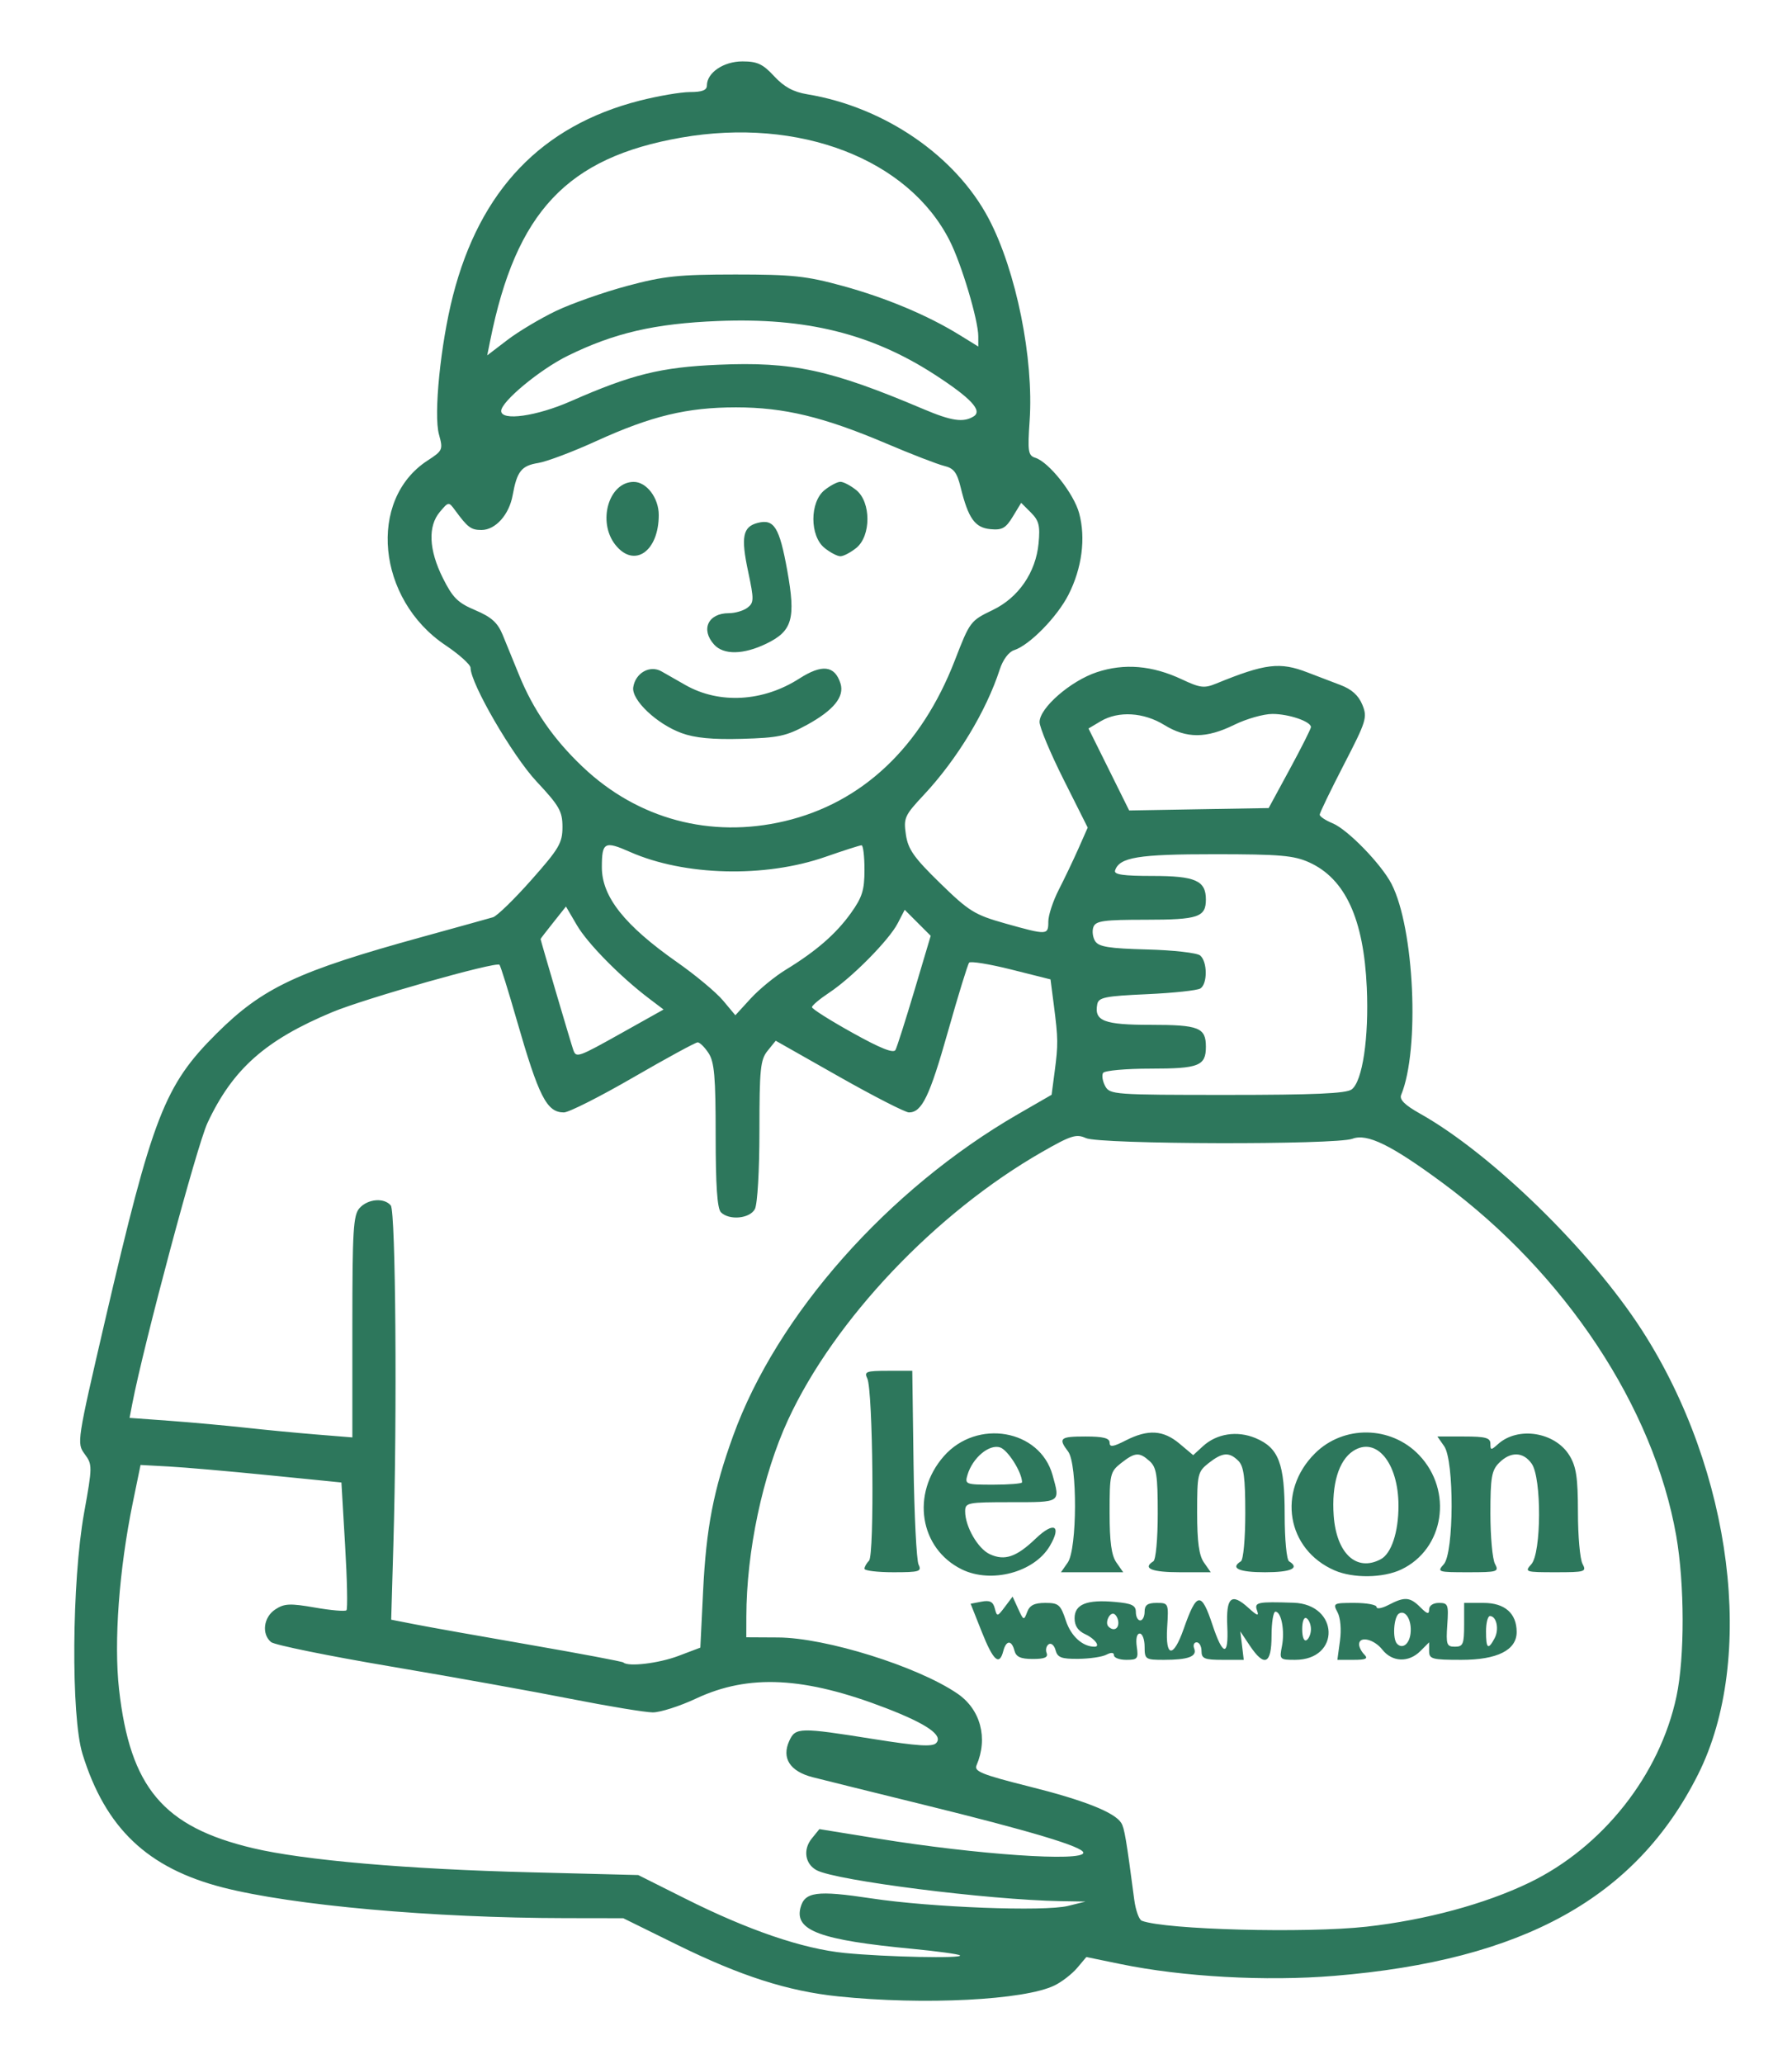 <svg xmlns="http://www.w3.org/2000/svg" xmlns:xlink="http://www.w3.org/1999/xlink" width="463px" height="533px" viewBox="0 0 463.447 532.725">
    <g id="22edb1b5-035a-4dc7-81aa-cf4dde4aa3d3">
<g style="opacity: 0;">
		<g id="22edb1b5-035a-4dc7-81aa-cf4dde4aa3d3-child-0">
<path style="stroke: rgb(193,193,193); stroke-width: 0; stroke-dasharray: none; stroke-linecap: butt; stroke-dashoffset: 0; stroke-linejoin: miter; stroke-miterlimit: 4; fill: rgb(45,119,92); fill-rule: nonzero; opacity: 1;" transform="matrix(1.379 0 0 1.379 289.118 220.494) matrix(1 0 0 1 0 0)  translate(-182.684, -144.535)" d="M 146.38 287.92 C 142.47 287.46 121.09 281.84 98.88 275.44 C 76.67 269.04 51.30 261.77 42.50 259.30 C 24.32 254.18 18.22 251.59 12.21 246.44 C -0.07 235.93 -1.29 219.21 9.37 207.35 L 13.75 202.48 L 10.28 198.49 C 2.89 189.99 -0.04 180.27 2.00 171.08 C 3.68 163.52 6.10 159.05 10.82 154.78 L 14.79 151.19 L 11.51 148.01 C 9.70 146.25 6.93 142.50 5.36 139.66 C 2.81 135.05 2.50 133.54 2.51 125.50 C 2.51 118.00 2.91 115.75 4.87 112.00 C 7.96 106.09 15.43 99.09 22.13 95.82 C 34.52 89.77 148.99 44.68 155.46 43.31 C 169.19 40.38 176.87 41.84 238.00 58.96 C 279.20 70.50 288.95 75.01 297.93 86.70 C 307.64 99.34 307.25 117.67 297.03 129.31 L 293.78 133.02 L 297.68 136.80 C 303.13 142.09 305.25 147.06 305.25 154.53 C 305.25 163.02 302.72 169.99 297.53 175.75 L 293.20 180.57 L 297.23 183.95 C 299.55 185.90 302.32 189.64 303.76 192.78 C 305.89 197.43 306.18 199.26 305.78 205.36 C 305.03 216.92 299.65 225.18 288.68 231.61 C 283.05 234.91 250.89 250.18 200.59 273.45 C 169.63 287.77 162.11 289.78 146.38 287.92 Z M 172.50 273.23 C 180.64 269.77 208.95 256.79 234.00 245.01 C 243.62 240.48 254.20 235.53 257.50 234.01 C 280.16 223.52 284.79 220.95 288.76 216.65 C 296.02 208.77 296.64 199.45 290.32 193.13 C 284.58 187.38 281.76 188.16 244.50 205.72 C 168.55 241.52 162.51 244.01 151.64 243.99 C 144.11 243.97 138.97 242.78 113.50 235.15 C 55.91 217.92 31.07 211.00 26.83 211.00 C 19.02 211.00 14.00 216.76 14.00 225.72 C 14.00 235.43 20.04 240.22 40.00 246.33 C 56.97 251.53 127.23 271.60 136.50 273.90 C 140.90 274.99 145.40 276.11 146.50 276.39 C 147.60 276.67 152.32 276.74 157.00 276.54 C 163.65 276.27 167.02 275.55 172.50 273.23 Z M 165.52 229.00 C 177.26 224.39 255.49 188.29 275.00 178.48 C 289.01 171.44 294.60 164.23 293.77 154.30 C 293.43 150.11 292.71 148.26 290.64 146.19 C 285.61 141.16 283.34 141.83 243.00 160.20 C 167.25 194.71 165.28 195.48 154.50 194.76 C 150.04 194.46 141.51 192.44 131.00 189.21 C 81.94 174.12 35.83 160.80 30.91 160.31 C 20.23 159.24 13.87 164.71 13.18 175.54 C 12.71 182.93 14.98 188.19 20.68 192.89 C 26.18 197.42 28.25 198.21 55.03 206.00 C 68.49 209.92 92.13 216.92 107.57 221.56 C 123.01 226.20 136.55 230.00 137.67 230.00 C 140.40 230.00 143.24 226.67 142.83 223.93 C 142.06 218.72 139.01 217.66 52.00 192.51 C 41.28 189.41 31.49 186.22 30.25 185.41 C 27.77 183.80 27.18 179.22 29.20 177.20 C 29.86 176.54 31.66 176.00 33.20 176.00 C 38.66 176.00 135.53 204.55 143.80 208.60 C 150.60 211.93 154.26 217.17 154.40 223.78 C 154.46 226.37 154.13 229.53 153.67 230.79 C 152.90 232.91 153.05 233.03 155.67 232.42 C 157.23 232.05 161.66 230.52 165.52 229.00 Z M 165.25 181.84 C 171.46 179.70 195.81 168.94 249.61 144.55 C 265.07 137.54 279.91 130.15 282.58 128.13 C 292.78 120.43 296.71 108.22 292.07 98.65 C 289.16 92.64 281.30 85.50 273.72 81.98 C 268.50 79.56 228.98 68.07 189.66 57.53 C 177.42 54.25 165.27 53.29 156.82 54.95 C 150.70 56.16 39.23 100.33 27.96 106.02 C 10.66 114.75 8.25 131.58 22.71 142.61 C 27.35 146.15 32.78 148.06 63.50 156.95 C 75.05 160.29 96.54 166.70 111.27 171.20 L 138.03 179.37 L 140.77 177.33 C 145.76 173.62 145.00 166.34 139.23 162.56 C 135.81 160.32 101.04 149.93 48.50 135.47 C 39.15 132.90 30.71 130.09 29.75 129.24 C 26.28 126.17 28.58 120.00 33.19 120.00 C 35.47 120.00 41.11 121.49 85.00 133.66 C 135.88 147.77 142.41 149.95 148.02 154.67 C 154.42 160.06 156.92 171.46 153.50 179.65 C 152.68 181.63 152.00 183.41 152.00 183.62 C 152.00 184.76 159.83 183.71 165.25 181.84 Z M 321.65 284.17 C 320.62 283.03 320.00 280.62 320.00 277.79 C 320.00 271.61 315.63 263.37 310.46 259.81 C 308.28 258.31 304.02 256.55 301.00 255.90 C 294.29 254.45 291.00 252.55 291.00 250.13 C 291.00 247.36 293.95 245.34 299.80 244.11 C 306.48 242.71 309.66 241.04 313.70 236.84 C 317.56 232.81 320.00 227.29 320.00 222.60 C 320.00 216.68 321.54 214.00 324.94 214.00 C 328.10 214.00 330.00 216.21 330.00 219.89 C 330.00 220.99 330.50 224.29 331.11 227.20 C 332.59 234.24 339.25 241.02 346.56 242.92 C 357.16 245.68 357.98 246.08 358.65 248.75 C 359.15 250.72 358.77 251.77 357.04 253.17 C 355.80 254.18 353.87 255.00 352.76 255.00 C 344.30 255.00 333.30 263.77 331.18 272.20 C 330.53 274.78 330.00 278.19 330.00 279.79 C 330.00 282.85 327.38 286.00 324.83 286.00 C 323.99 286.00 322.57 285.18 321.65 284.17 Z M 336.00 250.70 C 337.23 250.22 337.14 249.90 335.50 248.90 C 334.40 248.23 331.51 245.70 329.07 243.29 C 325.08 239.34 324.54 239.08 323.65 240.70 C 322.12 243.51 316.02 249.00 314.43 249.00 C 311.95 249.00 312.88 250.71 316.08 252.03 C 317.77 252.73 320.48 254.96 322.10 256.98 L 325.06 260.66 L 329.78 255.97 C 332.38 253.40 335.17 251.03 336.00 250.70 Z M 335.04 108.75 C 334.54 107.51 333.84 104.72 333.48 102.55 C 332.60 97.18 326.82 91.40 321.45 90.52 C 314.96 89.46 313.00 88.30 313.00 85.54 C 313.00 82.56 315.89 80.51 321.49 79.52 C 327.00 78.55 332.57 72.65 333.47 66.81 C 334.52 60.11 334.91 59.26 337.25 58.65 C 340.15 57.89 343.00 60.58 343.00 64.09 C 343.00 71.43 347.94 77.35 355.97 79.66 C 362.44 81.51 364.00 82.57 364.00 85.10 C 364.00 87.40 360.66 89.57 355.85 90.41 C 353.84 90.77 350.98 92.02 349.48 93.20 C 346.38 95.63 343.05 102.25 343.02 106.05 C 342.99 109.23 341.30 111.00 338.28 111.00 C 336.81 111.00 335.62 110.17 335.04 108.75 Z M 342.10 87.40 L 344.81 84.80 L 341.79 82.11 L 338.77 79.41 L 335.81 82.18 L 332.84 84.96 L 335.67 87.45 C 337.23 88.82 338.70 89.95 338.95 89.97 C 339.19 89.99 340.61 88.83 342.10 87.40 Z M 58.56 59.78 C 57.70 58.56 57.00 56.29 57.00 54.75 C 57.00 51.39 54.59 45.31 52.21 42.68 C 49.84 40.06 44.46 37.50 38.24 36.03 C 34.01 35.04 32.87 34.32 32.38 32.36 C 31.49 28.83 34.22 26.36 39.82 25.62 C 48.64 24.45 54.76 18.13 56.42 8.50 C 57.50 2.21 57.94 1.25 59.97 0.72 C 63.24 -0.14 65.82 2.63 66.56 7.77 C 67.95 17.50 74.35 24.09 83.78 25.48 C 94.26 27.03 94.91 34.75 84.69 36.31 C 74.97 37.80 68.34 44.21 67.11 53.30 C 66.69 56.37 65.77 59.57 65.05 60.44 C 63.21 62.66 60.37 62.37 58.56 59.78 Z M 69.80 31.35 C 69.99 31.27 68.26 29.45 65.97 27.31 L 61.81 23.43 L 57.96 27.27 L 54.12 31.12 L 57.81 34.91 L 61.50 38.71 L 65.48 35.11 C 67.68 33.12 69.62 31.43 69.80 31.35 Z" stroke-linecap="round"/>
</g>
</g>
</g>
<g id="d0f0124e-82df-4f3f-97b5-55ff4253ca6f">
<g style="">
		<g id="d0f0124e-82df-4f3f-97b5-55ff4253ca6f-child-0">
<path style="stroke: rgb(193,193,193); stroke-width: 0; stroke-dasharray: none; stroke-linecap: butt; stroke-dashoffset: 0; stroke-linejoin: miter; stroke-miterlimit: 4; fill: rgb(45,119,92); fill-rule: nonzero; opacity: 1;" transform="matrix(1.132 0 0 1.132 233.284 266.129) matrix(1 0 0 1 0 0)  translate(-190.58, -222.425)" d="M 176.00 442.85 C 164.46 441.65 153.71 438.20 139.13 431.03 L 126.89 425.00 L 113.70 424.98 C 83.42 424.94 51.44 422.08 35.44 417.99 C 18.19 413.57 8.58 404.43 3.34 387.47 C 0.69 378.89 0.90 348.11 3.70 332.50 C 5.63 321.80 5.63 321.43 3.84 319.00 C 2.02 316.53 2.08 316.15 8.48 288.60 C 19.36 241.82 22.07 234.83 33.96 223.00 C 44.53 212.49 52.45 208.77 81.00 200.91 C 88.97 198.71 96.24 196.70 97.14 196.43 C 98.04 196.16 101.98 192.33 105.89 187.92 C 112.23 180.77 113.00 179.46 113.00 175.83 C 113.00 172.24 112.30 171.01 107.08 165.43 C 101.59 159.56 92.00 143.05 92.00 139.47 C 92.00 138.75 89.42 136.43 86.28 134.32 C 70.62 123.86 68.41 101.10 82.17 92.15 C 85.64 89.90 85.75 89.66 84.79 86.20 C 83.53 81.64 85.15 65.57 87.98 54.50 C 94.16 30.40 108.23 15.70 130.61 9.97 C 134.85 8.89 140.05 8.00 142.16 8.00 C 144.91 8.00 146.00 7.57 146.00 6.50 C 146.00 3.58 149.81 1.00 154.12 1.00 C 157.51 1.00 158.78 1.59 161.37 4.39 C 163.63 6.83 165.74 7.98 168.94 8.51 C 186.58 11.42 202.86 22.59 210.41 36.96 C 216.66 48.85 220.71 68.88 219.73 83.09 C 219.25 90.07 219.39 90.99 221.02 91.51 C 224.15 92.50 229.84 99.69 231.05 104.19 C 232.58 109.87 231.69 116.70 228.63 122.74 C 226.05 127.84 219.69 134.33 216.17 135.45 C 214.97 135.83 213.63 137.62 212.92 139.80 C 209.83 149.36 203.16 160.37 195.55 168.50 C 191.17 173.18 190.90 173.76 191.46 177.56 C 191.96 180.93 193.29 182.81 199.28 188.65 C 205.89 195.09 207.15 195.87 214.16 197.85 C 223.80 200.55 224.00 200.55 224.00 197.40 C 224.00 195.97 225.08 192.70 226.39 190.15 C 227.70 187.59 229.73 183.35 230.89 180.73 L 233.00 175.96 L 227.50 165.00 C 224.47 158.97 222.00 153.06 222.00 151.86 C 222.00 148.63 229.08 142.47 235.07 140.48 C 241.35 138.39 247.74 138.93 254.51 142.11 C 258.70 144.08 259.63 144.19 262.38 143.06 C 273.56 138.49 276.91 138.08 283.25 140.54 C 285.31 141.34 288.68 142.63 290.74 143.40 C 293.31 144.37 294.87 145.78 295.74 147.90 C 296.93 150.81 296.67 151.63 291.50 161.63 C 288.48 167.48 286.00 172.60 286.00 173.01 C 286.00 173.42 287.33 174.31 288.96 174.98 C 292.41 176.41 300.06 184.29 302.40 188.80 C 307.63 198.92 308.90 226.65 304.61 237.00 C 304.17 238.06 305.43 239.31 308.90 241.26 C 325.27 250.44 347.95 272.58 359.70 290.85 C 380.33 322.95 385.72 365.73 372.45 392.15 C 358.30 420.32 332.50 434.61 289.35 438.16 C 273.73 439.45 254.69 438.40 240.46 435.46 L 232.69 433.86 L 230.60 436.34 C 229.44 437.71 227.13 439.51 225.46 440.33 C 218.62 443.71 195.55 444.88 176.00 442.85 Z M 203.82 433.49 C 203.55 433.21 198.63 432.54 192.91 431.99 C 172.00 430.00 166.07 427.84 167.36 422.68 C 168.30 418.95 171.05 418.58 183.64 420.48 C 197.18 422.53 223.12 423.52 228.50 422.19 L 232.50 421.20 L 226.80 421.10 C 210.23 420.81 175.50 416.41 171.07 414.04 C 168.42 412.62 167.91 409.34 169.94 406.82 L 171.70 404.65 L 185.10 406.82 C 207.68 410.48 232.00 412.15 232.00 410.04 C 232.00 408.70 220.02 405.11 195.50 399.08 C 183.95 396.24 172.55 393.41 170.16 392.80 C 164.97 391.47 163.02 388.44 164.82 384.50 C 166.23 381.41 167.15 381.39 184.10 384.09 C 194.05 385.68 197.50 385.90 198.36 385.02 C 200.07 383.28 196.30 380.65 186.95 377.04 C 168.30 369.85 155.58 369.20 143.56 374.82 C 139.83 376.57 135.36 378.00 133.64 378.00 C 131.91 377.99 123.53 376.61 115.00 374.93 C 106.47 373.24 87.88 369.90 73.68 367.50 C 59.49 365.10 47.22 362.60 46.43 361.95 C 44.21 360.10 44.70 356.24 47.40 354.48 C 49.45 353.13 50.75 353.07 56.45 354.06 C 60.11 354.70 63.35 354.98 63.65 354.68 C 63.95 354.39 63.81 347.70 63.34 339.82 L 62.50 325.50 L 46.00 323.85 C 36.92 322.94 26.60 322.04 23.05 321.85 L 16.61 321.50 L 14.86 330.00 C 11.70 345.34 10.48 361.92 11.70 372.76 C 14.23 395.17 21.80 404.14 42.26 409.00 C 53.90 411.76 77.46 413.81 105.90 414.52 L 130.31 415.14 L 140.91 420.45 C 155.43 427.74 167.89 431.99 177.50 432.94 C 186.83 433.86 204.57 434.23 203.82 433.49 Z M 296.70 426.93 C 310.22 425.42 323.79 421.75 333.87 416.89 C 350.66 408.79 363.72 392.26 367.52 374.31 C 369.41 365.39 369.38 348.72 367.46 337.71 C 362.31 308.32 342.07 277.75 314.05 257.07 C 302.34 248.43 296.83 245.73 293.48 247.01 C 289.70 248.44 235.78 248.31 232.59 246.86 C 230.40 245.86 229.18 246.24 222.60 250.01 C 198.24 263.94 175.11 288.33 164.53 311.22 C 158.73 323.78 155.03 341.22 155.01 356.18 L 155.00 360.85 L 162.26 360.89 C 173.16 360.95 194.11 367.49 203.21 373.69 C 208.53 377.31 210.28 383.87 207.59 390.11 C 207.00 391.47 208.92 392.23 219.55 394.90 C 232.13 398.04 239.14 400.81 240.66 403.24 C 241.38 404.38 241.82 406.97 243.64 420.82 C 243.96 423.20 244.73 425.34 245.36 425.58 C 250.77 427.63 282.84 428.47 296.70 426.93 Z M 139.50 365.10 L 144.50 363.21 L 145.13 350.35 C 145.84 335.84 147.49 327.27 151.98 314.88 C 162.00 287.17 187.40 258.52 217.10 241.38 L 224.75 236.97 L 225.44 231.74 C 226.27 225.44 226.25 224.21 225.27 216.56 L 224.50 210.62 L 215.50 208.36 C 210.55 207.12 206.24 206.42 205.91 206.80 C 205.59 207.19 203.41 214.25 201.08 222.50 C 196.88 237.35 195.12 241.00 192.16 241.00 C 191.32 241.00 184.13 237.32 176.18 232.82 L 161.72 224.63 L 159.86 226.93 C 158.22 228.95 158.00 231.12 158.00 245.18 C 158.00 254.26 157.55 261.96 156.96 263.07 C 155.79 265.26 151.10 265.70 149.20 263.80 C 148.36 262.96 148.00 257.64 148.00 246.26 C 148.00 232.91 147.71 229.48 146.38 227.46 C 145.50 226.11 144.37 225.00 143.89 225.00 C 143.40 225.00 136.79 228.60 129.18 233.00 C 121.58 237.40 114.45 241.00 113.33 241.00 C 109.41 241.00 107.61 237.48 102.53 219.83 C 100.61 213.16 98.85 207.52 98.61 207.28 C 97.83 206.50 67.96 214.96 60.45 218.08 C 45.14 224.46 37.66 231.09 31.90 243.40 C 29.49 248.56 17.38 293.78 14.70 307.62 L 14.10 310.75 L 23.30 311.42 C 28.36 311.79 36.10 312.50 40.50 312.98 C 44.90 313.47 52.21 314.17 56.75 314.54 L 65.00 315.21 L 65.00 289.93 C 65.00 267.82 65.21 264.43 66.65 262.83 C 68.56 260.72 72.28 260.42 73.78 262.25 C 74.90 263.60 75.25 309.79 74.37 339.67 L 73.87 356.83 L 79.19 357.87 C 82.11 358.45 93.95 360.56 105.50 362.56 C 117.05 364.57 126.69 366.38 126.92 366.60 C 128.00 367.64 135.01 366.80 139.50 365.10 Z M 293.30 235.75 C 295.78 233.91 297.27 223.94 296.76 212.50 C 296.06 196.82 291.85 187.65 283.62 183.91 C 280.10 182.32 276.95 182.04 262.00 182.04 C 244.55 182.03 240.24 182.73 239.25 185.75 C 238.94 186.69 241.08 187.00 247.85 187.00 C 257.59 187.00 260.00 188.07 260.00 192.37 C 260.00 196.41 258.25 197.00 246.27 197.00 C 236.70 197.00 234.84 197.25 234.31 198.64 C 233.96 199.54 234.14 201.00 234.70 201.89 C 235.51 203.18 237.88 203.56 246.55 203.79 C 252.51 203.94 257.97 204.56 258.69 205.16 C 260.36 206.54 260.40 211.63 258.75 212.69 C 258.06 213.14 252.55 213.73 246.51 214.00 C 236.96 214.43 235.48 214.73 235.18 216.30 C 234.45 220.13 236.71 221.00 247.42 221.00 C 258.41 221.00 260.00 221.63 260.00 226.00 C 260.00 230.37 258.41 231.00 247.36 231.00 C 241.73 231.00 236.85 231.44 236.51 231.98 C 236.18 232.52 236.39 233.87 236.99 234.98 C 238.03 236.93 239.00 237.00 264.84 237.00 C 284.70 237.00 292.05 236.68 293.30 235.75 Z M 126.72 222.75 L 136.10 217.50 L 132.80 215.00 C 126.22 210.02 118.75 202.44 116.30 198.25 L 113.80 193.98 L 110.90 197.63 C 109.30 199.63 108.00 201.33 108.00 201.40 C 108.00 201.69 115.05 225.59 115.48 226.75 C 116.15 228.59 116.50 228.47 126.72 222.75 Z M 193.43 213.09 L 197.13 200.67 L 194.16 197.70 L 191.19 194.73 L 189.59 197.82 C 187.62 201.64 179.13 210.23 173.90 213.68 C 171.76 215.10 170.00 216.58 170.00 216.97 C 170.00 217.35 174.15 219.98 179.23 222.80 C 185.69 226.40 188.65 227.57 189.09 226.72 C 189.44 226.05 191.39 219.91 193.43 213.09 Z M 164.00 208.43 C 170.97 204.17 175.48 200.25 178.88 195.51 C 181.48 191.89 182.00 190.25 182.00 185.59 C 182.00 182.51 181.70 180.00 181.33 180.00 C 180.95 180.00 177.24 181.19 173.08 182.64 C 159.24 187.47 140.84 187.00 128.42 181.51 C 122.61 178.94 122.00 179.28 122.00 185.02 C 122.00 191.74 127.17 198.27 139.18 206.69 C 143.41 209.65 148.13 213.59 149.68 215.44 L 152.50 218.81 L 156.00 214.99 C 157.93 212.89 161.52 209.94 164.00 208.43 Z M 163.76 174.49 C 181.48 170.32 194.97 157.58 202.64 137.78 C 206.09 128.87 206.19 128.74 211.31 126.27 C 217.18 123.45 221.13 117.71 221.77 111.09 C 222.16 107.03 221.87 105.87 220.02 104.02 L 217.80 101.80 L 215.88 104.96 C 214.27 107.61 213.43 108.07 210.76 107.81 C 207.22 107.47 205.72 105.36 203.97 98.26 C 203.14 94.86 202.39 93.89 200.21 93.37 C 198.72 93.01 192.77 90.72 187.00 88.26 C 172.65 82.17 163.62 80.00 152.65 80.00 C 141.47 80.00 133.31 81.97 120.76 87.68 C 115.41 90.13 109.43 92.38 107.47 92.70 C 103.62 93.32 102.61 94.60 101.62 100.07 C 100.82 104.52 97.69 108.00 94.50 108.00 C 92.11 108.00 91.35 107.43 88.47 103.50 C 87.01 101.52 86.98 101.52 85.00 103.86 C 82.22 107.14 82.46 112.53 85.67 118.96 C 87.92 123.47 89.08 124.63 93.09 126.32 C 96.77 127.88 98.18 129.15 99.33 131.92 C 100.14 133.89 101.81 137.98 103.04 141.00 C 106.31 149.07 110.95 155.78 117.66 162.13 C 130.22 174.03 146.84 178.48 163.76 174.49 Z M 279.17 162.60 C 281.83 157.70 284.00 153.38 284.00 153.01 C 284.00 151.73 278.93 150.00 275.20 150.01 C 273.17 150.01 269.25 151.13 266.50 152.48 C 260.10 155.63 255.56 155.64 250.50 152.53 C 245.78 149.62 240.03 149.28 235.99 151.66 L 233.18 153.33 L 237.83 162.69 L 242.47 172.05 L 258.41 171.77 L 274.34 171.50 L 279.17 162.60 Z M 206.96 82.05 C 209.01 80.75 206.29 77.86 198.00 72.49 C 183.58 63.17 168.62 59.47 148.58 60.28 C 134.09 60.86 124.85 63.00 114.23 68.21 C 107.86 71.34 99.00 78.68 99.00 80.82 C 99.00 83.18 107.08 82.04 114.94 78.58 C 128.82 72.48 135.50 70.83 148.57 70.27 C 165.61 69.53 174.19 71.38 195.50 80.41 C 201.92 83.13 204.63 83.52 206.96 82.05 Z M 111.55 57.97 C 115.13 56.27 122.43 53.70 127.78 52.27 C 136.20 50.01 139.51 49.67 152.50 49.66 C 165.56 49.66 168.73 50.00 177.01 52.27 C 186.91 54.98 196.48 58.99 203.75 63.49 L 208.00 66.11 L 208.00 63.79 C 208.00 60.08 204.17 47.27 201.47 41.95 C 192.01 23.26 167.10 13.70 140.15 18.40 C 114.04 22.96 102.38 35.35 96.48 64.81 L 95.81 68.13 L 100.43 64.60 C 102.97 62.66 107.98 59.68 111.55 57.97 Z M 208.79 359.59 L 206.25 353.19 L 208.75 352.71 C 210.64 352.35 211.38 352.72 211.77 354.24 C 212.28 356.19 212.36 356.18 214.07 353.91 L 215.84 351.56 L 217.12 354.36 C 218.33 357.02 218.43 357.06 219.17 355.08 C 219.74 353.54 220.80 353.00 223.31 353.00 C 226.37 353.00 226.80 353.38 228.03 357.10 C 229.19 360.61 231.84 363.00 234.57 363.00 C 235.98 363.00 234.62 361.15 232.50 360.18 C 230.79 359.40 230.00 358.24 230.00 356.50 C 230.00 353.31 232.77 352.19 239.25 352.78 C 243.10 353.12 244.00 353.56 244.00 355.10 C 244.00 356.15 244.45 357.00 245.00 357.00 C 245.55 357.00 246.00 356.10 246.00 355.00 C 246.00 353.49 246.67 353.00 248.75 353.00 C 251.47 353.00 251.50 353.07 251.15 358.62 C 250.72 365.51 252.57 365.65 254.93 358.92 C 257.90 350.46 258.95 350.32 261.50 358.00 C 263.88 365.17 265.21 365.34 264.89 358.42 C 264.57 351.67 265.82 350.58 269.73 354.14 C 271.73 355.96 272.18 356.10 271.69 354.75 C 271.01 352.85 271.72 352.69 280.00 352.96 C 290.46 353.29 290.83 366.00 280.38 366.00 C 276.86 366.00 276.77 365.91 277.37 362.90 C 278.07 359.41 277.24 355.00 275.89 355.00 C 275.40 355.00 275.00 357.48 275.00 360.50 C 275.00 367.01 273.37 367.75 270.03 362.75 L 267.86 359.50 L 268.26 362.75 L 268.65 366.00 L 263.83 366.00 C 259.67 366.00 259.00 365.72 259.00 364.00 C 259.00 362.90 258.50 362.00 257.89 362.00 C 257.28 362.00 257.03 362.64 257.33 363.42 C 258.03 365.23 255.97 366.00 250.42 366.00 C 246.18 366.00 246.00 365.88 246.00 363.00 C 246.00 361.35 245.50 360.00 244.89 360.00 C 244.22 360.00 243.95 361.20 244.21 363.00 C 244.61 365.73 244.40 366.00 241.83 366.00 C 240.27 366.00 239.00 365.53 239.00 364.96 C 239.00 364.30 238.37 364.25 237.25 364.83 C 236.29 365.33 233.40 365.75 230.84 365.77 C 227.00 365.81 226.09 365.47 225.66 363.81 C 225.37 362.70 224.67 362.08 224.11 362.43 C 223.55 362.78 223.32 363.68 223.61 364.43 C 224.00 365.44 223.16 365.80 220.45 365.80 C 217.67 365.80 216.64 365.33 216.26 363.90 C 215.62 361.43 214.37 361.47 213.71 364.00 C 212.81 367.46 211.42 366.21 208.79 359.59 Z M 284.00 359.00 C 284.00 357.96 283.55 356.84 283.00 356.50 C 282.42 356.14 282.00 357.18 282.00 359.00 C 282.00 360.82 282.42 361.86 283.00 361.50 C 283.55 361.16 284.00 360.04 284.00 359.00 Z M 240.00 357.56 C 240.00 356.77 239.60 355.87 239.10 355.56 C 238.08 354.93 236.83 357.50 237.74 358.40 C 238.81 359.48 240.00 359.03 240.00 357.56 Z M 290.63 361.65 C 290.98 359.10 290.75 356.41 290.08 355.15 C 288.97 353.08 289.12 353.00 293.96 353.00 C 296.73 353.00 299.00 353.42 299.00 353.94 C 299.00 354.46 300.24 354.24 301.75 353.45 C 305.42 351.53 306.63 351.63 309.00 354.00 C 310.56 355.56 311.00 355.67 311.00 354.50 C 311.00 353.61 311.92 353.00 313.25 353.00 C 315.33 353.00 315.47 353.38 315.15 358.00 C 314.84 362.52 315.01 363.00 316.90 363.00 C 318.75 363.00 319.00 362.41 319.00 358.00 L 319.00 353.00 L 323.44 353.00 C 328.29 353.00 331.00 355.38 331.00 359.65 C 331.00 363.78 326.58 366.00 318.37 366.00 C 311.67 366.00 311.00 365.82 311.00 364.00 L 311.00 362.00 L 309.00 364.00 C 306.32 366.68 302.56 366.53 300.31 363.67 C 298.41 361.25 295.00 360.48 295.00 362.47 C 295.00 363.09 295.54 364.14 296.20 364.80 C 297.13 365.73 296.58 366.00 293.72 366.00 L 290.04 366.00 L 290.63 361.65 Z M 306.76 359.92 C 307.08 356.96 305.62 354.50 304.11 355.43 C 302.90 356.18 302.58 361.25 303.69 362.35 C 304.94 363.61 306.50 362.38 306.76 359.92 Z M 325.96 361.07 C 327.05 359.04 326.41 356.00 324.89 356.00 C 324.40 356.00 324.00 357.58 324.00 359.50 C 324.00 363.47 324.48 363.85 325.96 361.07 Z M 204.21 345.33 C 194.57 340.58 192.60 328.08 200.13 319.50 C 207.70 310.88 222.07 313.38 224.97 323.81 C 226.73 330.15 226.96 330.00 215.50 330.00 C 205.50 330.00 205.00 330.10 205.00 332.10 C 205.00 335.58 207.93 340.65 210.66 341.89 C 214.05 343.44 216.73 342.52 221.13 338.30 C 225.29 334.32 227.12 335.30 224.33 340.02 C 220.77 346.04 210.92 348.64 204.21 345.33 Z M 218.00 325.47 C 218.00 323.19 214.76 318.06 212.97 317.49 C 210.47 316.70 206.69 319.88 205.54 323.75 C 204.89 325.92 205.09 326.00 211.43 326.00 C 215.04 326.00 218.00 325.76 218.00 325.47 Z M 289.39 345.57 C 278.46 340.81 276.22 327.54 284.89 318.88 C 291.42 312.35 302.26 312.51 308.69 319.22 C 316.53 327.41 314.46 340.71 304.63 345.37 C 300.50 347.33 293.64 347.42 289.39 345.57 Z M 299.96 343.02 C 302.38 341.73 304.00 336.84 304.00 330.82 C 304.00 321.01 298.90 314.87 293.63 318.32 C 290.33 320.48 288.69 325.97 289.20 333.09 C 289.83 341.74 294.42 345.98 299.96 343.02 Z M 182.00 345.20 C 182.00 344.76 182.47 343.93 183.04 343.36 C 184.30 342.10 183.94 304.39 182.64 301.75 C 181.88 300.19 182.39 300.00 187.36 300.00 L 192.92 300.00 L 193.21 321.25 C 193.37 332.94 193.89 343.29 194.36 344.25 C 195.13 345.83 194.56 346.00 188.61 346.00 C 184.97 346.00 182.00 345.64 182.00 345.20 Z M 228.44 343.78 C 230.60 340.69 230.67 321.27 228.53 318.44 C 226.21 315.38 226.65 315.00 232.50 315.00 C 236.53 315.00 238.00 315.37 238.00 316.39 C 238.00 317.49 238.78 317.39 241.71 315.89 C 246.78 313.31 250.27 313.52 253.97 316.63 L 257.10 319.26 L 259.30 317.24 C 262.46 314.33 267.12 313.61 271.33 315.36 C 276.65 317.59 278.00 321.14 278.00 332.89 C 278.00 338.47 278.44 343.15 279.00 343.50 C 281.53 345.06 279.46 346.00 273.50 346.00 C 267.54 346.00 265.47 345.06 268.00 343.50 C 268.56 343.15 269.00 338.35 269.00 332.51 C 269.00 324.42 268.66 321.80 267.43 320.57 C 265.33 318.48 263.79 318.59 260.63 321.07 C 258.13 323.04 258.00 323.60 258.00 332.35 C 258.00 339.06 258.42 342.16 259.56 343.78 L 261.11 346.00 L 254.06 346.00 C 247.61 346.00 245.42 345.10 248.00 343.50 C 248.56 343.15 249.00 338.37 249.00 332.60 C 249.00 323.90 248.72 322.05 247.17 320.65 C 244.80 318.51 243.82 318.57 240.63 321.07 C 238.13 323.04 238.00 323.60 238.00 332.35 C 238.00 339.06 238.42 342.16 239.56 343.78 L 241.11 346.00 L 234.00 346.00 L 226.89 346.00 L 228.44 343.78 Z M 314.35 344.17 C 316.68 341.59 316.76 320.53 314.44 317.22 L 312.89 315.00 L 318.94 315.00 C 323.91 315.00 325.00 315.30 325.00 316.65 C 325.00 318.17 325.15 318.17 326.75 316.73 C 331.32 312.62 339.79 313.98 343.07 319.35 C 344.62 321.89 344.99 324.40 345.00 332.32 C 345.00 337.71 345.47 343.00 346.04 344.07 C 347.01 345.89 346.68 346.00 339.88 346.00 C 332.98 346.00 332.76 345.93 334.35 344.17 C 336.65 341.62 336.73 324.48 334.44 321.22 C 332.51 318.46 329.62 318.38 327.00 321.00 C 325.28 322.72 325.00 324.33 325.00 332.57 C 325.00 337.83 325.47 343.00 326.04 344.07 C 327.01 345.89 326.68 346.00 319.88 346.00 C 312.98 346.00 312.76 345.93 314.35 344.17 Z M 140.22 154.38 C 134.54 152.30 128.74 146.81 129.17 143.92 C 129.66 140.64 132.98 138.77 135.63 140.29 C 136.79 140.95 139.26 142.36 141.12 143.42 C 148.85 147.80 158.85 147.23 167.11 141.93 C 172.32 138.59 175.21 138.93 176.52 143.05 C 177.47 146.06 174.97 149.15 168.88 152.49 C 164.15 155.07 162.35 155.46 154.00 155.69 C 147.29 155.88 143.24 155.49 140.22 154.38 Z M 147.65 134.17 C 144.53 130.72 146.27 127.00 151.01 127.00 C 152.44 127.00 154.36 126.44 155.26 125.75 C 156.76 124.61 156.78 123.90 155.44 117.59 C 153.72 109.56 154.18 107.24 157.65 106.37 C 161.36 105.44 162.57 107.40 164.35 117.21 C 166.34 128.25 165.54 131.07 159.60 133.95 C 154.36 136.49 149.83 136.57 147.65 134.17 Z M 125.07 111.37 C 120.94 106.11 123.57 97.06 129.25 97.02 C 132.20 96.99 135.00 100.67 135.00 104.57 C 135.00 112.95 129.36 116.81 125.07 111.37 Z M 172.86 112.09 C 169.48 109.35 169.48 101.65 172.86 98.91 C 174.16 97.86 175.80 97.00 176.50 97.00 C 177.20 97.00 178.84 97.86 180.14 98.91 C 183.52 101.65 183.52 109.35 180.14 112.09 C 178.84 113.14 177.20 114.00 176.50 114.00 C 175.80 114.00 174.16 113.14 172.86 112.09 Z" stroke-linecap="round"/>
</g>
</g>
</g>

  </svg>
